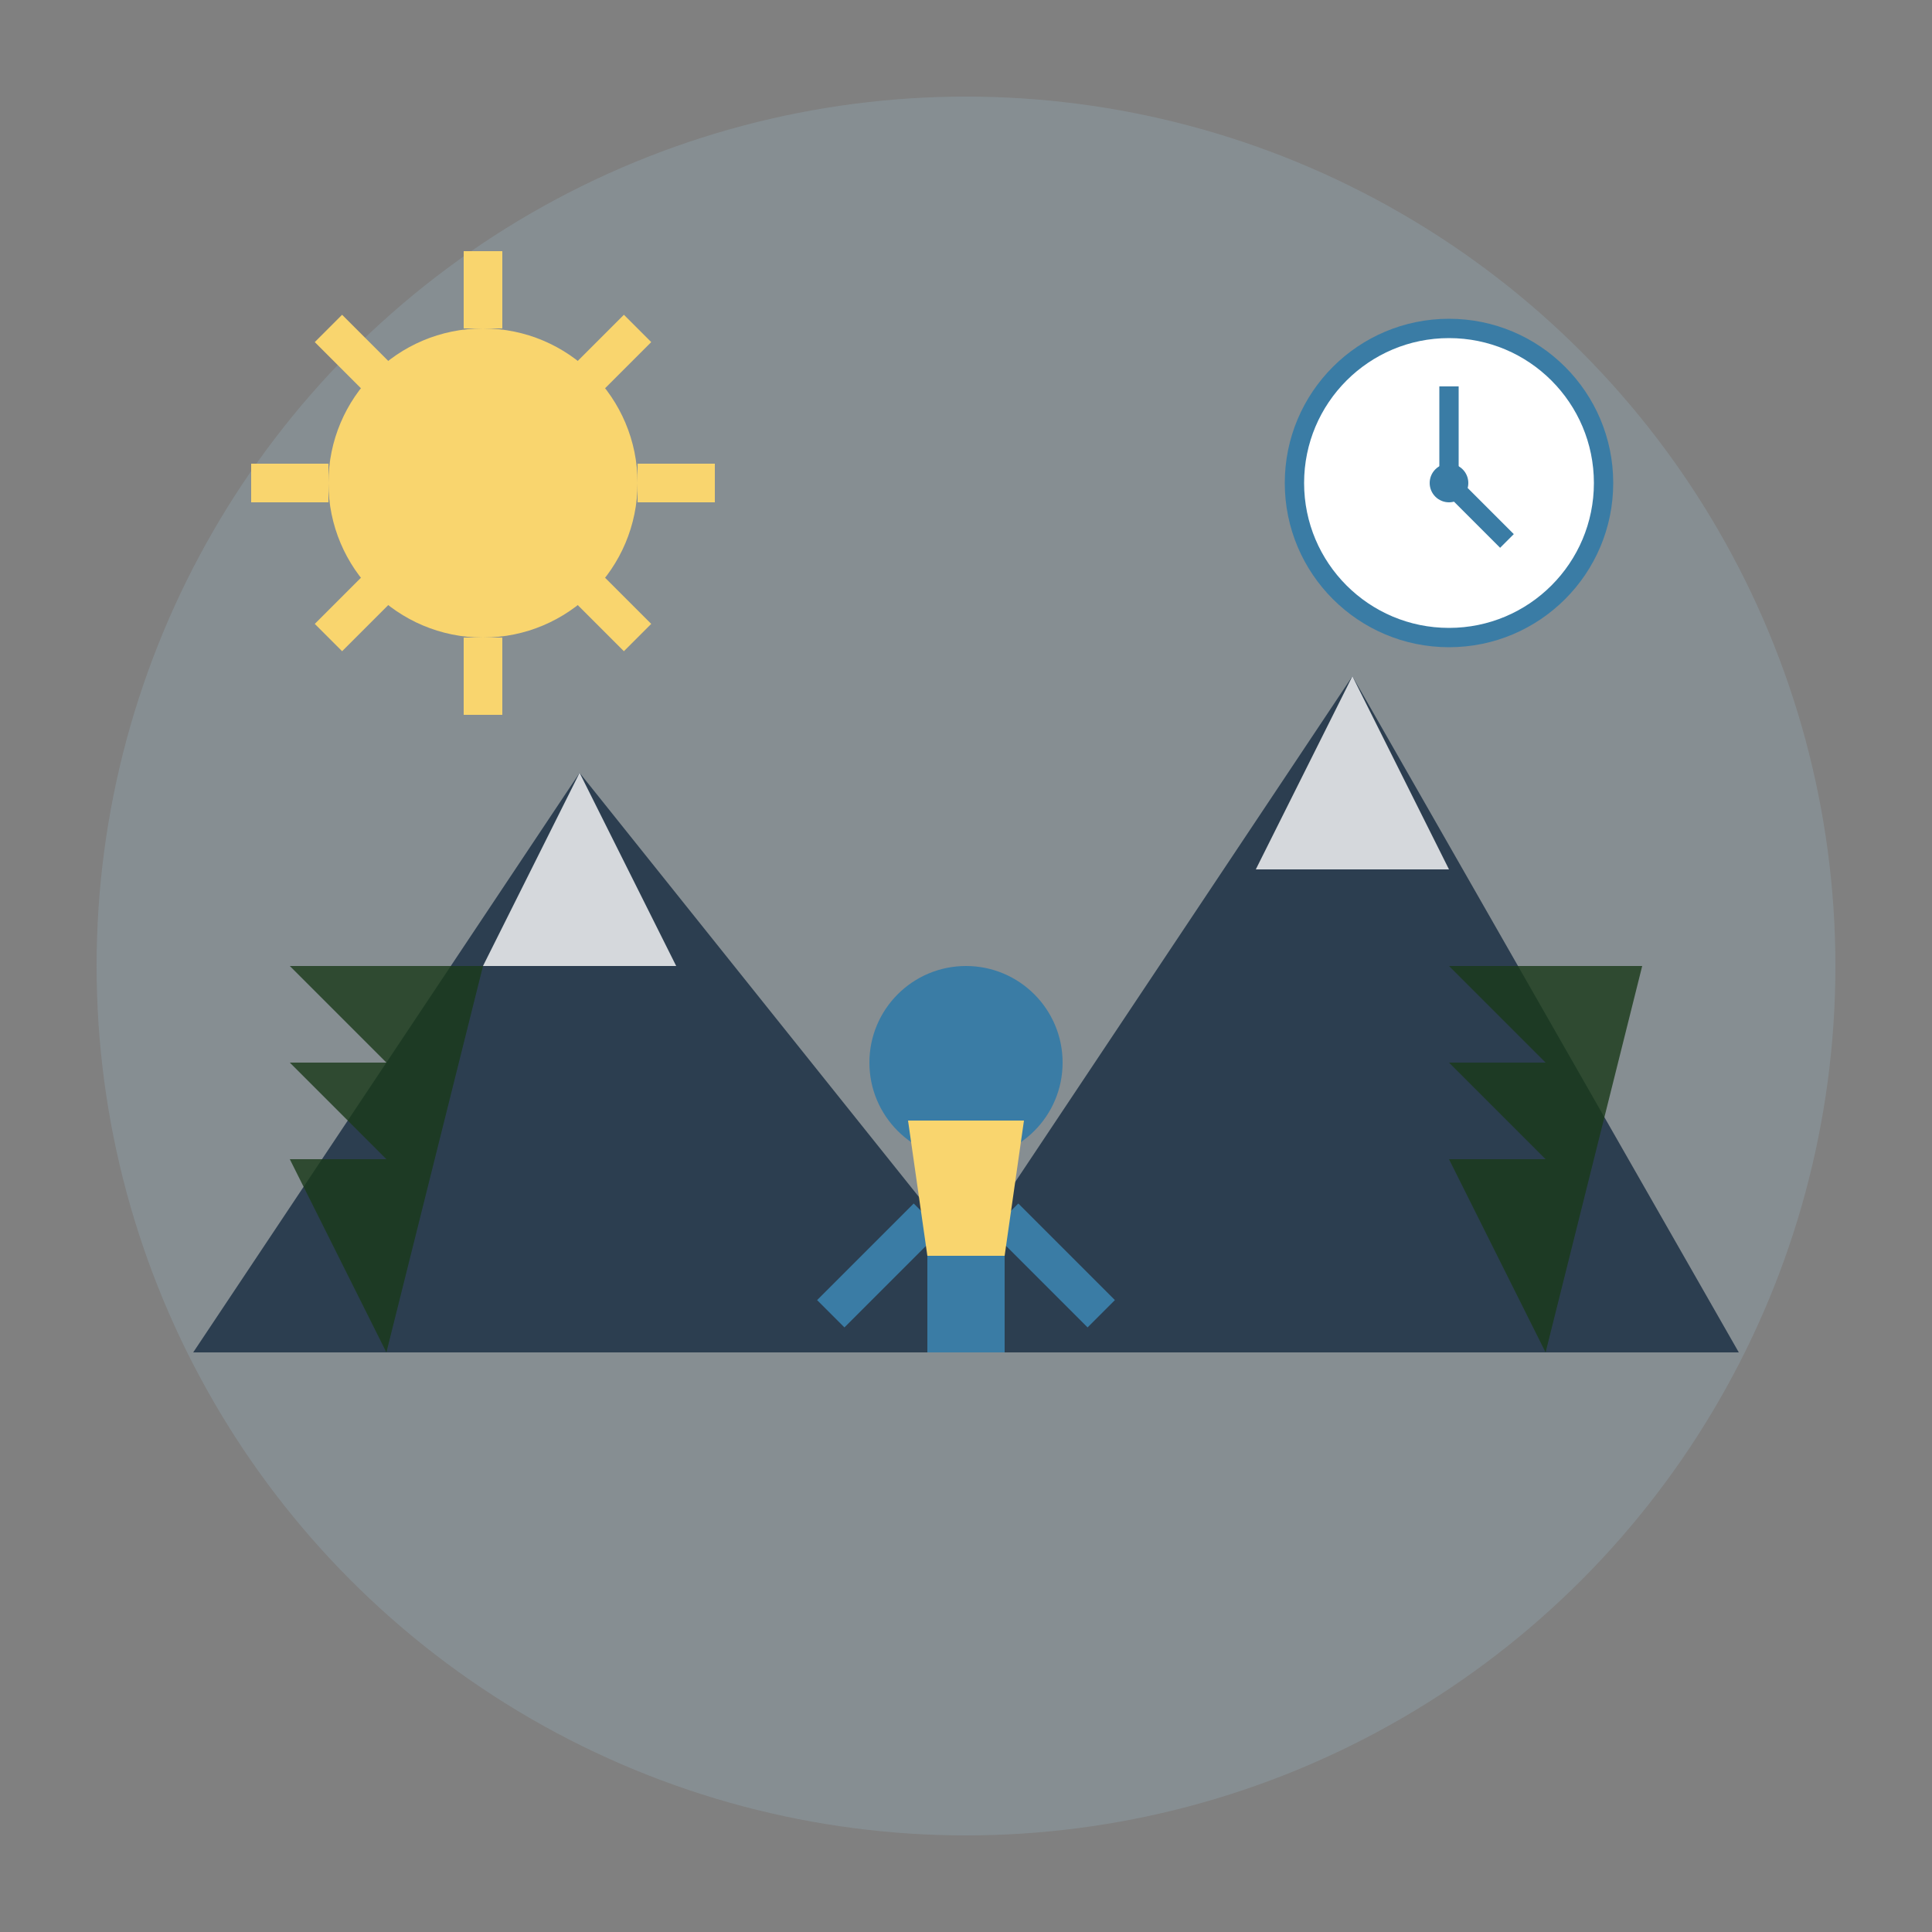 <svg xmlns="http://www.w3.org/2000/svg" viewBox="0 0 100 100">
  <rect x="0" y="0" width="100" height="100" fill="#808080" stroke="none"/>
  <!-- Background circle -->
  <circle cx="50" cy="50" r="45" fill="#a0c8e0" opacity="0.2" />
  
  <!-- Mountains -->
  <path d="M10,70 L30,40 L50,65 L70,35 L90,70 Z" fill="#2c3e50" />
  <path d="M30,40 L35,50 L25,50 Z" fill="white" opacity="0.8" />
  <path d="M70,35 L75,45 L65,45 Z" fill="white" opacity="0.8" />
  
  <!-- Trees -->
  <path d="M20,70 L15,60 L20,60 L15,55 L20,55 L15,50 L25,50 L20,70 Z" fill="#1a3a1a" opacity="0.8" />
  <path d="M80,70 L75,60 L80,60 L75,55 L80,55 L75,50 L85,50 L80,70 Z" fill="#1a3a1a" opacity="0.8" />
  
  <!-- Adventurer -->
  <circle cx="50" cy="55" r="5" fill="#3a7ca5" />
  <rect x="48" y="60" width="4" height="10" fill="#3a7ca5" />
  <path d="M48,63 L43,68" stroke="#3a7ca5" stroke-width="2" />
  <path d="M52,63 L57,68" stroke="#3a7ca5" stroke-width="2" />
  
  <!-- Backpack -->
  <path d="M47,58 L53,58 L52,65 L48,65 Z" fill="#f9d56e" />
  
  <!-- Sun -->
  <circle cx="25" cy="25" r="8" fill="#f9d56e" />
  <path d="M25,13 L25,17 M25,33 L25,37 M13,25 L17,25 M33,25 L37,25 M17,17 L20,20 M30,30 L33,33 M17,33 L20,30 M33,17 L30,20" stroke="#f9d56e" stroke-width="2" />
  
  <!-- Compass -->
  <circle cx="75" cy="25" r="8" fill="white" stroke="#3a7ca5" stroke-width="1" />
  <path d="M75,25 L75,20 M75,25 L78,28" stroke="#3a7ca5" stroke-width="1" />
  <circle cx="75" cy="25" r="1" fill="#3a7ca5" />
</svg>